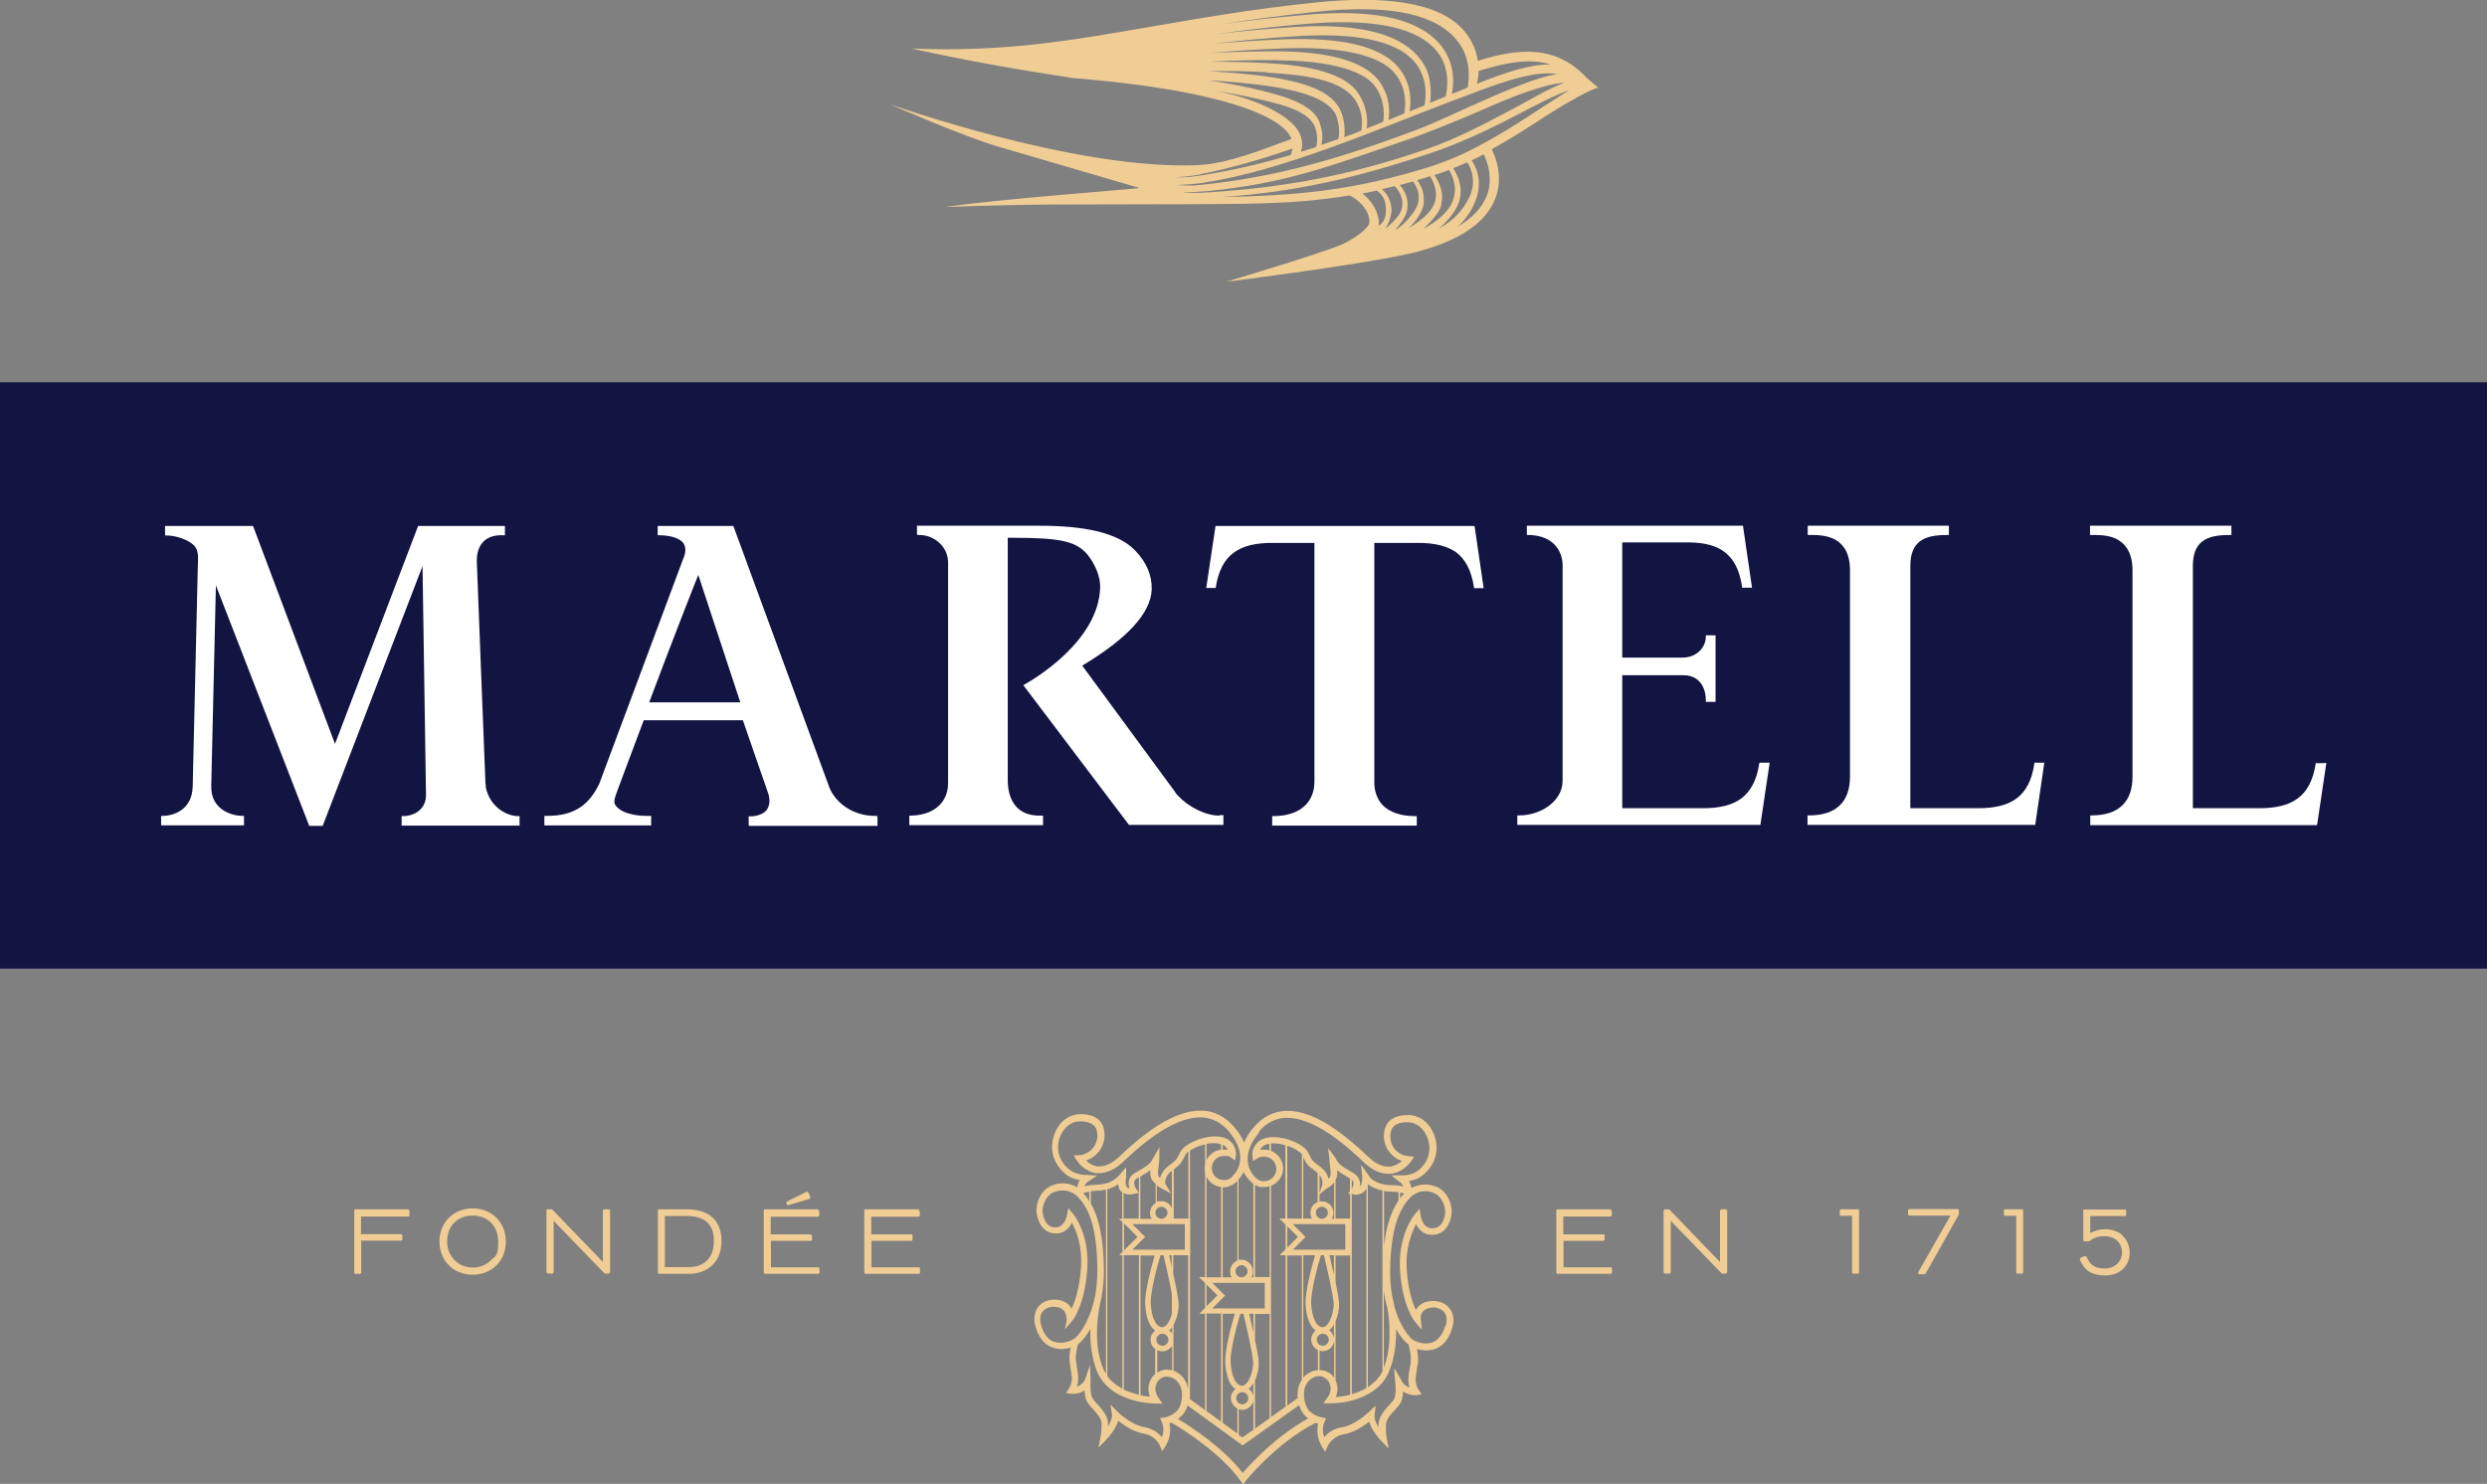 <?xml version="1.0" encoding="UTF-8"?>
<svg id="Layer_1" data-name="Layer 1" xmlns="http://www.w3.org/2000/svg" version="1.1" viewBox="0 0 1071.3 639.3">
  <rect x="0" y="0" width="1071.3" height="639.3" fill="#808080" stroke="none"/>
  <defs>
    <style>
      .cls-1 {
        fill: #121442;
      }

      .cls-1, .cls-2, .cls-3 {
        stroke-width: 0px;
      }

      .cls-2 {
        fill: #efcd95;
      }

      .cls-3 {
        fill: #fff;
      }
    </style>
  </defs>
  <rect class="cls-1" y="164.7" width="1071.3" height="252.6"/>
  <g>
    <path class="cls-3" d="M209.3,338.8c0-.6-.2-1.1-.2-1.7,0-.9-3.5-87.7-3.7-95-.2-7,3.3-11.2,9.8-11.5.9,0,1.7,0,2.3,0v-4h-37.4s-35.8,93.9-35.8,93.9l-35.3-93.9h-37.9v4.1h.6c4.1,0,9.4,1.8,11.9,4.3,2.2,2.3,1.7,5.8,1.6,9.4l-2.2,94.7c-.4,9.9-8.3,12.4-13,12.4h-.6v4.1h35.7v-.3h0v-3.8h-.8c-3.7,0-13.7-2.2-13.3-13.1l2-86.2,40.2,103.6h5.8s43-111.9,43-111.9l1.5,98.6c0,2.5-.8,4.6-2.4,6.2-2.1,2.2-5.3,2.9-7.4,2.9h-.7v3.8h0v.3h50.8v-4.1h-.6c-5.2,0-12.4-4.2-14-12.7"/>
    <path class="cls-3" d="M279.6,302.7c9.6-25.7,20.7-53.9,21.2-55l18.1,54.9h-39.3q0,0,0,0ZM378.1,351.5h-1.4c-8.1,0-15.5-4.4-18.9-11-.2-.4-.4-.9-.6-1.4l-41.3-112.5h-32.6v4h.6c3.9,0,8.8.9,10.6,3.6l.3.6c.8,1.8.4,4-.6,6.2l-36,96.5c-4.3,9.1-10.6,14-22.5,14h-1.2v4.1h46v-4.1h-2.4c-1,0-9.8-.1-13-4.6l-.3-.6c-.5-1.5.3-3.2,1-5.3.7-2,5.4-14.4,11.5-30.7h42.7c0,0,10.7,30.9,10.7,30.9,1.1,2.9,1,5.6-.4,7.7-1.2,1.8-4.6,2.8-6.8,2.8h-1v3.8h.1v.3h55.4v-3.8h-.2v-.3h0Z"/>
    <path class="cls-3" d="M525.3,351.4c-6,0-13.3-3.7-17.9-8.6-.6-.6-1.1-1.3-1.5-2l-39.7-54,.6-.4c18.2-11,29-22,29.3-32.5.2-6-2.3-11.7-7-16.6l-.2-.2h0c-7.6-7.9-22.8-10.6-41.1-10.6h-52.8v3.8h.2v.2h.9c3.9,0,7.3,1.8,9.6,4.5,1.7,2,2.7,4.6,2.7,7.4v94.9c0,8.6-6.3,14-16.3,14.1h-.4v4.1h57.6v-4.1h-1.5c-4.2,0-7.5-1.2-9.9-3.7l-.9-1.1c-1.9-2.6-2.9-6.2-2.9-10.5v-104.4h2.8c19.3,0,26,1.5,30.7,6.3l.9,1c3.5,4.4,5.6,9.9,5.4,14.3-.8,22.9-28.2,39.2-33.1,41.9l45.3,59.9h0l.2.3h40.7v-4.2h-.3s-1.3,0-1.3,0h0Z"/>
    <path class="cls-3" d="M634.8,226.6h-111.2l-4,26.7h4.1v-.2c2.2-14.5,10.5-19.2,24.3-19.2h13.6s4.6,0,4.6,0v102.8c0,9.3-6.6,14.9-17.7,14.9h-.5v4.1s.3,0,.3,0h62v-4.1h-.9c-6,0-10.8-1.7-13.8-4.7-2.3-2.5-3.6-5.8-3.6-9.9v-103.1h5.4s0,0,0,0h13.6c6.7,0,12.2,1.2,16.2,4,4,3,6.6,7.8,7.7,15v.5h4.2l-3.9-26.7h-.3,0Z"/>
    <path class="cls-3" d="M757.8,328.8v.2c-2.2,14.5-10.5,19.2-24.2,19.2h-34.8v-57.3h26.3c2.1,0,4,.5,5.5,1.5,2.6,1.8,4.2,4.9,4.2,9.3v.7h4.2v-28.7h-4.2v.5c0,4.9-4.1,9-9.7,9.1h-26.3v-49.6h29.3c5.2.1,9.6,1,13.1,3,4.9,2.9,8,7.9,9.2,16v.5h4.3l-3.9-26.7h-93.1v4h.6c3.5,0,6.7.8,9.2,2.4.8.5,1.5,1.1,2.1,1.7,2.3,2.4,3.6,5.7,3.5,9.4v92.4c0,8.9-9.6,14.9-18.6,14.9h-.9v4.1h104.7l4-26.8h-4.3Z"/>
    <path class="cls-3" d="M876.3,329c-2.1,14.5-10.4,19.2-24.2,19.2h-29.2v-104.4c0-10.6,6-13.3,15.5-13.3h1.1v-4h-60.8v4h.6c2.3,0,7-.2,11.1,1.9,3.6,2,6.5,5.8,6.5,13.3v88.9c0,10.9-6,16.7-17.6,16.7h-.7v4.1h98.1l3.9-26.8h-4.3v.2h0Z"/>
    <path class="cls-3" d="M1001.3,328.8h-3.8v.2c-2.2,14.5-10.5,19.2-24.3,19.2h-28.6v-104.4c0-10.6,6-13.3,15.5-13.3h1.1v-4h-60.9v4h.7c2.1,0,6.4-.2,10.3,1.5,3.9,1.9,7.3,5.7,7.3,13.7v88.9c0,10.9-6,16.7-17.6,16.7h-.6v4.2h59.4s38.3,0,38.3,0l4-26.8h-.7,0Z"/>
    <path class="cls-2" d="M622.5,571.4c-1.5,4.9-4.3,7.4-8.3,7.4-2.4,0-4.3-.9-5-1.2h0s-.5-.3-.5-.3h0s0,0,0,0c-1.8-1.2-5.7-6.1-8-14.2-.2-1.2-.6-3.1-1.1-5h0c0,0,0-.4,0-.4h0c-.6-3.3-.8-6.8-.8-10.3.3-18.4,4-25.6,7.2-29.8.6-.8,1.2-1.4,1.8-2l.5-.4c1.7-1.3,3.5-2,5.5-2s2.4.2,3.6.7c4,1.4,5.3,6.3,5.1,8.6,0,1.1-.8,6.7-5.5,6.7h-.1c-3.8,0-4.7-4.4-4.9-5.3l-.4-2.5v-.7c-.1,0-.6.6-.6.6l-1.6,1.9c-.3.4-7.4,9-6.3,24.5,1.2,15.6,6.3,21.6,6.3,21.6l2.3,2.7.7.8v-1.1c0,0-.4-3.5-.4-3.5-.1-1.3.2-2.4,1-3.2,1-1.1,2.6-1.7,4.4-1.7s3.8.8,4.8,2.2c1.1,1.4,1.2,3.5.5,5.9M607.7,587.2c0,.5-.2.9-.3,1.4v.3c-.6,2.9-1.2,6-.2,8.9-1.2-.4-2.6-1.2-3.5-3.1l-2.4-4.1-.7-1.2v1.4c0,0,.4,4.7.4,4.7.2,1.6.6,6.2-.9,7.9-.4.5-.8,1-1.3,1.5h0c-2.2,2.4-4.9,5.4-5,8.8,0,.4,0,.8,0,1.2-1.3-2-1.8-3.9-1.7-5.2l.4-3.2v-1c.1,0-.6.7-.6.7l-2.3,2.2c-.2.2-5.9,5.6-11.5,6.5-3.8.6-6.3,2.6-7.7,4.3-.6-1.8-.9-4.1.1-6.5l.6-1.3.2-.4h-.4c0,0-1.4-.3-1.4-.3-.9-.2-5.4-1.3-6.8-4.9-1.6-3.8-1.6-9,1.9-11.6,1.2-.9,2.4-1.3,3.6-1.3s.7,0,1,.1c1.3.3,2.5,1.2,3.2,2.4,1.6,2.8.5,5.4-.8,7l-1.2,1.7-.4.5h.6s2.1,0,2.1,0h.4c1.4,0,6.5-.1,11.8-2,6.9-2.4,11.6-6.6,13.8-12.6,1.9-5,2.8-10.8,2.7-17.3,2,3.5,4,5.6,5.3,6.5.5,1.7,1.3,4.9.9,7.6M535.3,634.6c-8.2-10.7-21.9-19.7-27.9-23.3,1.7-1.2,2.9-2.6,3.6-4.3.2-.5.4-.9.5-1.5l23.6,17.1h.2c0,.1.2,0,.2,0l24.1-17.2c.2.6.4,1.1.6,1.6.7,1.6,1.8,3,3.3,4.1-14.5,8-25.9,20.8-28.1,23.4M501.4,610.7h0s0,0,0,0l-1.3.2h-.4c0,0,.2.5.2.5l.6,1.3c1,2.3.7,4.7,0,6.5-1.4-1.7-3.8-3.7-7.7-4.4-5.7-1-11.4-6.5-11.4-6.6l-2.3-2.3-.7-.7v.9c.1,0,.6,3.2.6,3.2.2,1.3-.4,3.1-1.7,5.2,0-.4,0-.7,0-1.2,0-3.4-2.8-6.4-5-8.8-.5-.5-.9-1-1.3-1.5-1.4-1.6-1.4-6.6-1.2-8.3l-.2-5v-1.8c0,0-.6,1.7-.6,1.7l-1.6,4.7c-.9,1.8-2.3,2.7-3.5,3.1,1-3,.4-6-.1-8.9v-.8c-.1,0-.3-.9-.3-.9-.4-2.7.4-5.9.9-7.7,1.7-1.2,3.6-3.6,5.3-6.6-.2,6.6.7,12.5,2.5,17.5,2.3,6,7,10.3,14.1,12.7,5.3,1.8,10.2,2,11.6,2h2.3s.6,0,.6,0l-.4-.5-1.2-1.7c-1.2-1.7-2.3-4.3-.7-7,.7-1.2,1.9-2.1,3.2-2.4.3,0,.6,0,1,0,1.2,0,2.5.4,3.6,1.3,3.5,2.7,3.4,7.9,1.9,11.6-1.5,3.5-6,4.6-6.8,4.8M462.3,577h0s-.4.2-.4.2c-.7.4-2.7,1.3-5.1,1.3-4.1,0-6.9-2.5-8.3-7.5-.7-2.4-.5-4.5.6-5.9,1-1.3,2.8-2.1,4.8-2.1s3.4.6,4.4,1.7c.7.8,1.3,2.9,1.2,4.2l-.5,2.5-.3,1.3.9-1,2.3-2.7c.2-.2,5.2-6.2,6.4-21.6,1.3-15.5-5.8-24.2-6.1-24.5l-1.6-1.9-.5-.6v.7c-.1,0-.5,2.4-.5,2.4,0,.2-.9,5.2-4.9,5.3h-.1c-4.5,0-5.3-5.1-5.5-6.7-.2-2.2,1.2-7.2,5.1-8.6,1.2-.4,2.4-.6,3.6-.6,2.1,0,4,.7,5.8,2.1l.2.2c.7.6,1.3,1.3,1.9,2,3.2,4.2,6.9,11.4,7,29.8,0,4-.3,7.8-1,11.5-.1.6-.4,1.5-.7,2.9-2.4,9.3-6.8,14.5-8.5,15.5h0s0,0,0,0ZM469.2,513.4v4.1c-.4-.7-.9-1.3-1.3-1.9-.4-.5-.9-1.1-1.3-1.6.6-.2,1.5-.4,2.7-.6M474.6,558.1c.6-3.6,1-7.3.9-11.1-.1-15.5-2.8-23.6-5.6-28.5v-5.3c.7,0,1.5-.2,2.5-.2,1.5,0,2.8-.2,4-.5v79.4c-.6-.9-1.1-1.9-1.5-3-3.7-9.8-2.3-21.3-1-27.3.2-.9.4-1.7.5-2.4.1-.4.2-.7.2-.7v-.4c0,0,0,0,0,0h0ZM483.5,526.5v12.9l-1.4,1.4h1.4v57.5c-2.4-1.3-4.7-3-6.5-5.4v-80.5c1.7-.5,3.3-1.2,4.6-2.2.2,1.3.6,2.3,1.3,3.1l.5.4v11.4h-1.4l1.4,1.4ZM505.6,525v-21.1l.2-.2.2-.2c2.3-1.8,2.7-2.1,4.6-5.9.2-.5.7-1,1.3-1.5v28.9h-6.3ZM500.3,519.9c1.4,0,2.6,1.2,2.6,2.6s-1.2,2.6-2.6,2.6-2.6-1.2-2.6-2.6,1.2-2.6,2.6-2.6M503.9,513.1l-2-3.1c0-.4-.2-3.1,2.5-5.3l.4-.3v16.1c-.8-1.8-2.5-3-4.6-3s-1.3.1-1.9.4v-7.2c.7.6,1.3.9,1.5,1l3.6,1.9,1.1.6-.7-1.1h0ZM496.5,508.6c.4.6.9,1.1,1.3,1.5v8.2c-1.4.9-2.4,2.4-2.4,4.2s.3,1.8.7,2.6h-4.9v-18.2c1.6-.9,3.1-1.8,4.3-2.8-.1,1.7,0,3.2.9,4.5M484.2,538.7v-11.6l5.8,5.8-5.8,5.8ZM490.6,540.8v60.1c-2.1-.5-4.3-1.2-6.5-2.2v-57.9h6.5ZM488.6,509.1c.2-.6.6-1.2,1.4-1.6l.6-.3v6.8l-.2-.4-1-1.4s-1.1-1.7-.8-3.1M486.6,514.6c.6,0,1.2,0,1.9-.2l1.6-.4h.4c0,0,0,11,0,11h-6.5s0-11,0-11c.7.4,1.5.6,2.5.6M504.8,538.4h-13.5s-.7,0-.7,0h0s-2.8,0-2.8,0l5.5-5.5-5.5-5.5h22.6s0,11,0,11h-5.6ZM500.7,574.6c1.4,0,2.6,1.2,2.6,2.6s-1.2,2.6-2.6,2.6-2.6-1.2-2.6-2.6,1.2-2.6,2.6-2.6M504.9,571.7v2.9c-.3-.6-.8-1.1-1.3-1.4l.6-.5c.3-.3.5-.6.7-.9M503.6,540.8h1.1v4.9c-.4-2.1-.9-3.8-1.1-4.9M495.7,561.8c-.3-5.5,3.3-18,4.2-21h1.3c.6,2.5,2.6,11.1,3.6,16.8v8.4c-.5,2-1.4,3.9-2.4,4.9-.6.6-1.2.9-1.7.9-2.7,0-4.6-3.9-5-10M495.6,601.7c-1.2,0-2.6-.3-4.3-.6v-60.2h6.1c-1.2,4-4.4,15.6-4.1,21.1.3,5.6,1.9,9.6,4.3,11.3-1.2.9-2,2.3-2,3.9s.8,3.1,2,4v10.7c-.7.6-1.3,1.3-1.7,2.1-1.4,2.4-1.6,5.1-.5,7.8M502.7,590c-.5,0-1,0-1.5.2-1,.2-1.9.6-2.7,1.2v-9.8c.7.4,1.4.6,2.2.6,1.8,0,3.3-1,4.2-2.4v10.6c-.7-.2-1.4-.3-2.2-.3M505.5,576.4v-5.7c1.5-2.6,2.3-6.2,2.2-8.8,0-2.3-1.2-8-2.3-13.1v-8s6.4,0,6.4,0v57.6c-.5-2.7-1.8-5-3.8-6.5-.8-.6-1.6-1-2.5-1.4v-12.7s0-.7,0-.7v-.8M519.1,505v45.2h-2.6l2.6,2.6v10.7l-2.5,2.5h2.5v41.5l-6.5-4.7v-62h.1v-15.8h-.1v-29.3c1.6-1.1,4-2.1,6.5-2.7v8.6c-.1.5-.2,1.1-.2,1.7,0,.6,0,1.2.2,1.7M526.7,495.2v-2c.9.4,1.7,1.1,2.1,2.1h0c-.5,0-1.1,0-1.8,0h-.4M460,503.4c-3.9-3.6-5.2-8.4-3.5-13.3,1.5-4.3,4.9-7,8.7-7,3,0,5.1.7,6.3,2.1,1.1,1.3,1.2,3,1.2,4.1,0,4.4-3.5,8.1-7.9,8.4h-1.8c0,.1-.5.1-.5.1l.3.5,1,1.6c.8,1.2,3.6,4.9,8.4,5.5.4,0,.9,0,1.3,0,3.5,0,7.2-1.8,10.8-5.3,13-12.4,24-18.7,32.7-18.7h.9c4.4.3,8.3,2.3,11.4,6,7,8.3,5.6,15.2,1.9,19h0c-.8,1.1-1.9,1.8-3.1,2h0s0,0,0,0h-.9c-1.4,0-2.7-.5-3.7-1.5-1-1-1.5-2.3-1.5-3.7,0-2.9,2.4-5.2,5.3-5.2s2.1.2,2.9.7l1.5,1,.4.3v-.5c0,0,.3-1.8.3-1.8,0-.4.2-1.7-.7-3.7-1.3-2.9-4.2-4.4-8.2-4.4h-.1c-6,0-13.3,3.3-15,6.8-1.6,3.3-1.7,3.3-3.7,4.9h-.1c-.4.4-.9.8-1.5,1.2-2.1,1.7-3,3.6-3.4,5.1l-.5-.7c-.6-.8-.4-2.4-.1-4.4,0-.8.2-1.8.3-2.9v-4.2c.1,0,.1-1.2.1-1.2l-.6,1.1-2.2,3.7c-1.2,2.6-3.6,4-7.6,6.2-1.5.8-2.5,2-2.8,3.5-.3,1.2,0,2.4.2,3.3-.4,0-.7-.2-1-.5-.9-.9-.6-3.3-.4-4.3h0c0,0,0-3.4,0-3.4v-.9s-.6.7-.6.7l-2,2.3c-2.3,2.6-4.8,4.3-10,4.5-2.5.1-4.2.4-5.3.7.6-1.7,1.6-2.1,1.6-2.1h0s0,0,0,0l3-2,.8-.6h-1s-3.4-.2-3.4-.2h0s0,0,0,0h-.3c-1.1,0-4.9-.2-7.6-2.6M538.3,508.5c.5.6,1,1.1,1.6,1.5v40.3h-.9c.5-.8.7-1.6.7-2.6,0-2.7-2.2-5-5-5s-.8,0-1.2.2v-34.8c.9-.9,1.6-2,2.2-3.2.6,1.3,1.5,2.5,2.5,3.6M540.6,550.3v-39.8c.8.4,1.6.8,2.5.9h.4c0,0,0,0,0,0,.4,0,.7,0,1.1,0,.8,0,1.6-.1,2.3-.3v39.1h-6.3s0,0,0,0ZM540.6,594.7c1.1-2.4,1.7-5.4,1.6-7.6,0-1.9-.8-5.8-1.6-9.9v-11.1h6.3v44.9l-6.3,4.5v-20.8ZM534.8,545.1c1.4,0,2.6,1.2,2.6,2.6s-1.2,2.6-2.6,2.6-2.6-1.2-2.6-2.6,1.2-2.6,2.6-2.6M528.5,511.3c1.7-.3,3.3-1.2,4.5-2.5v34.3c-1.8.7-3.1,2.5-3.1,4.6s.3,1.8.7,2.6h-3.9v-38.8h.3c.4,0,.7,0,1.1,0h0s.4,0,.4,0h0ZM519.7,562.8v-9.4l4.7,4.7-4.7,4.7h0ZM526,566v46.5l-6.3-4.6v-42h6.3ZM519.7,499.7v-6.9c1.1-.2,2.2-.3,3.3-.3h.1c.9,0,1.9.1,2.9.5v2.3c-2.8.3-5.1,2.1-6.3,4.5M521.2,509.1c1.3,1.3,3,2.1,4.8,2.3v38.9h-6.3s0-43.3,0-43.3c.4.8.9,1.5,1.5,2.1M522.2,563.7l5.5-5.5-5.5-5.5h22.6s0,11,0,11h-22.6ZM538.1,566h1.8v8c-.7-3.3-1.4-6.3-1.8-8M537.9,598.3l.6-.5c.5-.5.9-1.1,1.4-1.8v5.2c-.3-1.2-1-2.2-2-2.8M533.6,607.1c.5.2,1,.3,1.5.3,2.3,0,4.2-1.6,4.8-3.7v12.3l-4.7,3.3-1.6-1.1v-11h0ZM532.5,602.4c0-1.4,1.1-2.6,2.6-2.6s2.6,1.2,2.6,2.6-1.2,2.6-2.6,2.6-2.6-1.2-2.6-2.6M534.3,566h1.3c.8,3.3,4.1,17.3,4.2,21.1,0,3.2-1.3,7.3-3,9-.6.6-1.2.9-1.7.9-2.7,0-4.6-3.9-5-10-.3-5.5,3.3-18,4.2-21M527.8,587.2c.3,5.6,1.9,9.6,4.4,11.3-1.2.9-2,2.3-2,3.9s1.1,3.6,2.8,4.4v10.8l-6.3-4.6v-47h5.2c-1.2,4-4.4,15.6-4.1,21.1M546.8,492.7v2.9c-.7-.2-1.5-.3-2.2-.3-.7,0-1.3,0-1.8.1h0c.8-1.7,2.4-2.4,4-2.7M553.8,527.7v10.5l-2.6,2.6h2.6v65.2l-6.3,4.5v-99.6c3-1.2,5.2-4.1,5.2-7.5,0-3.5-2.2-6.4-5.2-7.6v-3.2c.3,0,.7,0,1,0h0c1.7,0,3.5.3,5.2.8v31.6h-2.6l2.6,2.6h0ZM567.7,517.8c-1.9.7-3.2,2.5-3.2,4.6s.3,1.8.7,2.6h-3.8v-26.4c1.5,3.1,1.9,3.5,4.1,5.1.4.3.9.7,1.5,1.2l.6.5v12.4h0ZM569.4,519.9c1.4,0,2.6,1.2,2.6,2.6s-1.2,2.6-2.6,2.6-2.6-1.2-2.6-2.6,1.2-2.6,2.6-2.6M568.4,514.4v-8.2c1.5,1.9,1.3,3.9,1.2,4.1l-1,3.2-.3.9h0ZM569.2,513.9l2.5-2c.3-.1,1.6-.8,3-2.5v15.7h-1c.5-.8.7-1.6.7-2.6,0-2.7-2.2-4.9-4.9-4.9s-.7,0-1.1.1v-3.1l.8-.7h0ZM554.5,525v-31.4c2.8,1,5.3,2.4,6.3,3.7v27.7h-6.3ZM554.5,537.5v-9.2l4.6,4.6-4.6,4.6h0ZM558.9,602.4l-4.4,3.2v-64.7h6.3v53.6c-1.5,2.1-2.1,4.9-1.8,8M556.9,538.4l5.5-5.5-5.5-5.5h22.6s0,11,0,11h-22.6,0ZM572.7,540.8h1.9v8.4c-.8-3.5-1.5-6.6-1.9-8.4M572.6,573.1l.6-.5c.5-.6,1-1.2,1.4-2v5.8c-.2-1.3-1-2.5-2-3.3M568.4,590.2v-8.3c.4.1.9.2,1.4.2,2.5,0,4.5-1.8,4.9-4.2v15.7c-1.1-1.7-2.9-2.8-4.8-3.2-.5,0-1-.1-1.5-.2M567.2,577.2c0-1.4,1.2-2.6,2.6-2.6s2.6,1.2,2.6,2.6-1.2,2.6-2.6,2.6-2.6-1.2-2.6-2.6M569,540.8h1.3c.8,3.3,4.1,17.3,4.2,21.1,0,3.2-1.3,7.3-3,9-.6.6-1.2.9-1.7.9-2.7,0-4.6-3.9-5-10-.3-5.5,3.3-18,4.2-21M562.4,562c.3,5.5,1.9,9.5,4.3,11.2h0c-1.1,1.1-1.9,2.4-1.9,4s1.2,3.7,2.9,4.5v8.6c-1.7.1-3.3.7-4.8,1.8-.6.4-1.1.9-1.5,1.4v-52.7h5.1c-1.2,4-4.4,15.6-4.1,21.1M575.3,594.8v-25.5c1-2.4,1.6-5.2,1.5-7.4,0-1.8-.7-5.6-1.5-9.5v-11.5h6.3v60c-2.4.6-4.5.9-6.2,1,1-2.4,1-4.9-.1-7.1M581.3,514.4h.3v10.6h-6.3s0-16.6,0-16.6c.7-1.2.8-2.6.7-4.2,1.5,1.2,3.4,2.3,5.5,3.5h0v5.4l-.5.8-.3.4h.5q0,0,0,0ZM582.3,512.2v-3.9c.3.3.6.7.7,1.1.2,1.1-.4,2.3-.7,2.8M583.1,514.7c.3,0,.7,0,1,0,1.7,0,2.8-.7,3.5-1.3.4-.4.7-.8,1-1.3v85.9c-2,1.2-4.2,2.1-6.3,2.6v-86.1h.8ZM595.5,513v77.8c-1.5,3-3.8,5.2-6.3,6.8v-87.4c1.7,1.3,3.9,2.2,6.3,2.7M597.6,563.5c.4,2.1.8,5,.9,8.2v5.4c-.2,4-.9,8.2-2.4,12.1h0c0,0,0-33.2,0-33.2.3,2.5.8,5,1.5,7.4M596.2,537.7v-24.6c1,.2,2,.3,3,.3,1.3,0,2.4.1,3.2.2v3.6c-2.5,3.8-5.2,9.5-6.3,20.4M604.9,514.2c-.5.5-1,1.1-1.5,1.7l-.3.4v-2.5c.8.1,1.4.3,1.8.5M542.3,487.5c3.2-3.7,7-5.7,11.4-5.9h.8c8.6,0,19.6,6.3,32.7,18.9,3.5,3.4,7.1,5.2,10.7,5.2s.7,0,1.1,0c5.1-.5,8.2-4.5,8.8-5.3l1.1-1.6.3-.5h-.6s-1.9-.2-1.9-.2c-4.4-.3-7.8-4-7.8-8.4,0-2.9.9-6.2,7.4-6.2,3.9,0,7.2,2.7,8.7,7,1.7,4.9.4,9.7-3.5,13.3-2.6,2.4-6.4,2.6-7.5,2.6h-.4s-3.3,0-3.3,0h-1s.8.6.8.6l2.8,2.2h0s0,0,0,0c0,0,.9.4,1.6,2-1.5-.4-3.3-.6-5.3-.6-4.3,0-8.6-1.9-9.7-4.3l-2.4-3.4-.7-1v1.2c0,0,.4,3.9.4,3.9,0,.8,0,3.1-1.1,4.3.2-.9.2-1.7,0-2.5-.4-1.5-1.3-2.6-2.8-3.5-3.9-2.2-6.4-3.6-7.5-6.2h0s0,0,0,0l-2.5-3.4-.7-1v1.2c.1,0,.5,4,.5,4,0,.9.1,1.8.3,2.9h0c.2,2.2.4,3.7-.2,4.4l-.5.7c-.5-2-1.6-3.7-3.4-5.1-.6-.5-1.2-.9-1.6-1.2-2-1.5-2.1-1.6-3.7-4.9-1.7-3.5-9-6.8-15-6.8h-.1c-4.1,0-6.9,1.5-8.3,4.4-.7,1.4-.9,2.6-.7,3.7l.2,1.8v.5c0,0,.5-.3.5-.3l1.5-1c.7-.5,1.6-.7,2.8-.7,2.9,0,5.3,2.4,5.3,5.3,0,2.9-2.4,5.3-5.2,5.3s-.7,0-1,0h0c-1.2-.3-2.3-.9-3.1-1.9h0c-3.7-3.9-5.1-10.8,1.9-19.1M617.2,560.5h0c-2.6,0-4.9.9-6.4,2.6-.4.4-.7.8-.9,1.3-1.5-3.2-3.3-8.6-3.9-17-.7-9.7,2.1-16.5,4-20,.9,1.9,2.9,4.6,6.7,4.6h.2c5.6,0,8-5,8.4-9.3.3-3.6-1.7-9.7-7-11.6-1.5-.5-3-.8-4.5-.8s-4,.5-5.8,1.5c-.2-1.1-.6-2.1-1.1-3,2-.3,4.6-1.1,6.7-3.1,4.9-4.4,6.4-10.4,4.3-16.4-1.9-5.5-6.3-8.9-11.4-8.9-8.5,0-10.3,4.9-10.4,9,0,4.9,3.2,9.2,7.8,10.8-1.2,1-2.9,2.1-5.1,2.4h-.8c-2.8,0-5.7-1.4-8.7-4.3-13.8-13.2-25.1-19.7-34.6-19.7s-.7,0-1,0c-5.2.3-9.8,2.6-13.5,6.9-1.9,2.2-3.4,4.5-4.3,6.8-.9-2.3-2.4-4.6-4.3-6.8-3.7-4.3-8.2-6.7-13.4-7-.4,0-.7,0-1.1,0-9.5,0-20.9,6.4-34.6,19.5-3.1,3-6.1,4.5-8.9,4.5h-.9c-2.2-.3-3.9-1.6-4.9-2.6,4.7-1.4,8-5.8,8-10.8,0-4.1-1.8-9.1-10.3-9.1-5.1,0-9.5,3.4-11.4,8.9-2.1,6-.6,12,4.3,16.4,2.1,2,4.7,2.8,6.7,3.1-.5.9-.9,1.9-1.1,3.1-1.9-1.1-3.9-1.7-6-1.7s-3,.3-4.5.8c-5.3,1.8-7.4,8-7,11.5.4,4.3,2.8,9.3,8.3,9.3h.2c3.8,0,5.8-2.7,6.7-4.6,2,3.5,4.7,10.4,3.9,20.1-.7,8.3-2.5,13.7-4,16.9-.3-.5-.6-.9-.9-1.3-1.5-1.7-3.9-2.6-6.5-2.6-2.9,0-5.6,1.2-7.1,3.3-1.1,1.5-2.2,4.2-1,8.5,2.4,8.3,8,9.5,11,9.5,1.4,0,2.8-.2,4.1-.6-.4,1.8-.7,4.3-.4,6.6,0,.3.1.6.2,1v.8c.8,3.5,1.3,6.5-.6,9.3l-1,1.5-.3.4h.5c0,0,1.8.3,1.8.3h.8c.9,0,3-.1,5-1.5,0,1.9.4,4.3,1.7,5.9.4.5.9,1,1.4,1.6,2,2.2,4.2,4.6,4.2,6.9,0,2.8-.2,4.8-.4,5.5h0s0,0,0,0l-.7,3.6-.2,1.1.8-.8,2.6-2.6s3.9-4,5.1-8.1c2.7,2.2,6.7,4.8,10.8,5.5,4.9.8,6.7,4.4,7.1,5.1l.8,2,.2.6.3-.5,1.2-1.8c.1-.2,3-4.7,1.6-9.8l.9-.3c5.1,3,21.4,13.3,29.7,25l.9,1.2.3.4.3-.4.9-1.2c.1-.2,13.3-16.4,30-24.9.4.1.7.3,1.1.4-1.2,4.7,1.1,9,1.6,9.8l1.2,1.9.3.5.2-.6.8-2c.2-.4,2-4.2,7.1-5.1,4.3-.7,8.5-3.6,10.8-5.4,1,3.6,4,7.1,5,8.1l2.6,2.7.8.8-.2-1.1-.7-3.6s-.4-2.2-.3-5.5c0-2.3,2.2-4.7,4.2-6.8h0c0,0,.3-.4.3-.4.4-.4.8-.9,1.1-1.3,1.1-1.2,1.7-3.2,1.8-5.9,2,1.4,4.2,1.6,5,1.6h.7s1.8-.3,1.8-.3h.5c0,0-.3-.5-.3-.5l-1-1.5c-1.9-2.8-1.3-5.8-.7-9.3v-.7c.2-.3.3-.7.3-1,.4-2.3,0-4.7-.3-6.6,1.4.4,2.7.6,4,.6,3.1,0,8.6-1.2,11.1-9.5,1.3-4.2.2-6.9-1-8.5-1.5-2.1-4.2-3.3-7.1-3.3"/>
    <path class="cls-2" d="M176.1,521h-23c-.3,0-.5.2-.5.5v26.8c0,.3.3.5.5.5h2c.3,0,.5-.2.5-.5v-13.8h17.2c.3,0,.5-.3.5-.5v-1.8l-.5-.5h-17.3v-7.6h20.4c.3,0,.5-.3.5-.5v-1.8c0-.3-.2-.5-.5-.5"/>
    <path class="cls-2" d="M203.6,546.1c-3,0-5.7-1.1-7.8-3.2-2.1-2.1-3.2-4.9-3.2-8,0-6.7,4.4-11.2,11-11.2s11,4.6,11,11.2-1.1,6-3.1,8c-2,2.1-4.8,3.2-7.9,3.2M203.6,520.6c-3.9,0-7.5,1.4-10.1,3.9-2.7,2.6-4.2,6.3-4.2,10.4s1.5,7.7,4.2,10.4c2.6,2.5,6.2,3.9,10.1,3.9s7.5-1.4,10.1-3.9c2.7-2.6,4.2-6.3,4.2-10.4s-1.5-7.7-4.2-10.4c-2.6-2.5-6.2-3.9-10.1-3.9"/>
    <path class="cls-2" d="M262.4,521h-2.2l-.5.5v22.2l-21.6-22.4c-.3-.3-.4-.3-.7-.3h-1.5c-.3,0-.5.2-.5.5v26.7l.5.5h2.1l.5-.5v-22.2l21.7,22.4c.3.3.4.3.7.3h1.4l.5-.5v-26.7l-.5-.5"/>
    <path class="cls-2" d="M297,545.9h-10.6v-22h9.3c3.9,0,6.7.8,8.7,2.5,2.1,1.8,3.1,4.5,3.1,8.2s-1,6.6-3.1,8.6c-1.8,1.7-4.4,2.7-7.4,2.7M295.7,521h-11.8c-.3,0-.5.2-.5.5v26.8c0,.3.3.5.5.5h13.1c3.8,0,7.2-1.3,9.7-3.6,2.7-2.5,4.1-6.2,4.1-10.6,0-8.8-5.4-13.6-15.1-13.6"/>
    <path class="cls-2" d="M352.5,521h-23c-.3,0-.5.2-.5.5v26.8c0,.3.3.5.5.5h23c.3,0,.5-.3.5-.5v-1.8c0-.3-.2-.5-.5-.5h-20.4v-11.4h17.2c.3,0,.5-.3.5-.5v-1.8l-.5-.5h-17.3v-7.6h20.4c.3,0,.5-.3.5-.5v-1.8c0-.3-.2-.5-.5-.5"/>
    <path class="cls-2" d="M338.7,518.3l.2.6.3.3h.2s.2,0,.2,0l8.8-2.6c.3,0,.6-.3.6-.7v-.4c0,0-.6-1.4-.6-1.4-.2-.4-.4-.6-.7-.6h-.5c0,.1-8.3,4.2-8.3,4.2l-.2.3v.2s0,0,0,0"/>
    <path class="cls-2" d="M395.8,521h-23c-.3,0-.5.2-.5.5v26.8c0,.3.3.5.5.5h23c.3,0,.5-.3.5-.5v-1.8c0-.3-.2-.5-.5-.5h-20.4v-11.4h17.2c.3,0,.5-.3.5-.5v-1.8c0-.3-.1-.5-.5-.5h-17.3v-7.6h20.4c.3,0,.5-.3.5-.5v-1.8c0-.3-.2-.5-.5-.5"/>
    <path class="cls-2" d="M693.9,521h-23c-.3,0-.5.2-.5.5v26.8c0,.3.3.5.5.5h23c.3,0,.5-.3.5-.5v-1.8c0-.3-.2-.5-.5-.5h-20.4v-11.4h17.2c.3,0,.5-.3.5-.5v-1.8c0-.3-.1-.5-.5-.5h-17.3v-7.7h20.4c.3,0,.5-.3.5-.5v-1.8c0-.3-.2-.5-.5-.5"/>
    <path class="cls-2" d="M743.6,521h-2.2l-.5.5v22.2l-21.6-22.4c-.3-.3-.4-.3-.7-.3h-1.5l-.5.5v26.7l.5.5h2.1l.5-.5v-22.2l21.7,22.4c.3.3.4.3.7.3h1.4l.5-.5v-26.7l-.5-.5"/>
    <path class="cls-2" d="M800.4,521h-7.4c-.3,0-.5.3-.5.5v1.8c0,.3.2.5.5.5h4.8v24.4c0,.3.3.5.5.5h2c.3,0,.5-.2.5-.5v-26.8c0-.3-.3-.5-.5-.5"/>
    <path class="cls-2" d="M843.4,520.9h-21c-.3,0-.5.3-.5.5v1.8c0,.3.2.5.5.5h17.8l-13.9,24.4v.4c-.1.3.1.5.3.5h2.4l.5-.3,14.1-25.1c.2-.3.2-.5.2-.9v-1.3c0-.3-.2-.5-.5-.5"/>
    <path class="cls-2" d="M871.1,521h-7.4c-.3,0-.5.3-.5.5v1.8c0,.3.2.5.5.5h4.8v24.4c0,.3.3.5.5.5h2c.3,0,.5-.2.5-.5v-26.8c0-.3-.3-.5-.5-.5"/>
    <path class="cls-2" d="M914.2,532.1c-1.9-1.6-4.5-2.5-7.4-2.5s-5.4,1-6.4,1.7v-7.4h15c.3,0,.5-.3.5-.5v-1.8c0-.3-.2-.5-.5-.5h-17.5c-.3,0-.5.2-.5.5v12.7c0,.3.3.5.5.5h1.8l.5-.2h.1c1.6-1.4,3.7-2,6.2-2,5.2,0,7.6,3.5,7.6,7s-2.8,6.9-7.4,6.9-6.4-1.6-7.9-5.1l-.4-.3h-.2s-1.9.7-1.9.7l-.4.5c0,.7,1.1,3.1,2.9,4.7,1.7,1.6,4.6,2.5,7.9,2.5s5.9-1,7.8-2.8c1.9-1.8,2.9-4.3,2.9-7s-1.1-5.6-3.1-7.3"/>
    <path class="cls-2" d="M618,71.2c-35.4,11.3-61,13.1-91.5,13.7,30.8-2.2,55.9-7.7,89.1-18.7,12.8-4.2,26.6-10.8,37.7-16.6,8.7-4.6,17-8.9,22.7-10.7-3.1,1.8-6.9,4.3-11.9,7.5-12.6,8.3-30,19.6-46.3,24.8M640.4,84.4c-2,5.2-6.3,9.6-12.7,13.4,3.8-3.1,6.7-7.9,8.1-11.9,2.9-8.1,0-14.1-1.9-16.8,1.7-.8,3.5-1.7,5.2-2.6,1.5,2.9,4.3,10.3,1.3,18M628.4,87.3c2.1-6.6-.4-11.6-2.4-14.8,2-.8,4-1.7,6-2.6,1.8,2.7,4.3,8.7.6,15.7-2.4,4.7-6.3,9.4-12.8,12.9,3.5-2.9,7.3-7.4,8.5-11.1M620.7,88.5c1.5-5.8-.8-9.9-2.8-13.1.4-.1.8-.3,1.3-.4,1.7-.5,3.3-1.1,5-1.8,1.6,2.7,4.1,8.3,1.1,14.5-2,4.1-6.5,7.8-12.2,10.9,2.9-2.6,6.8-6.8,7.7-10M606.3,98.7c3.3-2.7,6.9-8,7-11.3.2-5-1-7-2.8-9.8,1.8-.5,3.7-1.1,5.5-1.7,1.7,2.7,4,7.8,1.4,12.8-1.8,3.5-6.2,7.1-11.2,9.9M601.1,99c1.6-2,4.6-5.3,5.1-8.9.7-4.7-1.2-8-3.2-10.4,1.8-.5,3.7-1,5.6-1.5,1.6,1.9,3.4,5.5,2.1,9.8-1,3.1-5.5,8.7-9.6,11.1M596.5,98.7c1.7-1.9,3.1-6.7,2.9-8.7-.3-4.2-2-6.5-4.1-8.5,1.8-.4,3.6-.9,5.5-1.3,1.7,1.8,4.3,5.4,2.9,10.2-.7,2.4-4.4,6.3-7.3,8.3M586.8,83.4c2-.4,4.1-.8,6.2-1.3,1.9,1.3,4,3.4,4,8.1s-1.5,5.7-3,7.2v-.6c0-6.8-4.5-11.4-7.2-13.5M509.7,82.9c3.9-.1,7.4-.3,10.8-.6,33.5-3.4,51.2-10.3,86.6-22.4,8.7-3,22.8-8.8,30.8-12.3,13.7-6.1,27.9-11.6,36-11.9-5.9,1.9-14.2,7-23.1,11.7-11,5.8-23.2,12.3-35.6,16.6-34.2,11.9-63.7,17.1-97,19-3.1.2-5.7,0-8.4,0M518.9,78.6c33.2-4.8,77.2-24,105-34.5,19.7-7.4,35.5-14,47-12.2-8.7,1.2-22.6,7.3-35.5,13-7.9,3.5-17.2,8-25.6,11.2-32.1,12-59.9,20.3-93,23.6-3.7.4-6.7.2-10.2,0,4.4-.1,8.5-.5,12.3-1M517.3,75c12-2.3,27.6-6.8,39.4-11-.1,1.1-.4,2-.8,2.8-13.5,4-27.1,7.1-40.8,9.1-3.2.5-6,.5-9,.5,3.9-.2,7.7-.6,11.2-1.3M520.4,38.6c5.9.9,11.5,1.9,16.8,3,12.6,2.8,25.9,5.4,29.1,12.8,1.6,3.8,1,7.6.7,8.9-2.2.7-4.4,1.4-6.6,2.1.6-1.9.9-4.2-.3-7.3-3.1-8.2-20.3-16.5-39.6-19.5M568.5,52.9c-3-8.4-16.2-11.9-30.4-15.1-5.6-1.2-11.4-2.3-17.6-3.2,7,.4,13.9,1,20.9,1.8,14.7,1.8,31.8,5.2,34.5,14.3,1.3,4.5,1,7.6.6,9.2-2.4.9-4.8,1.7-7.3,2.5.4-2.4,1-4.6-.8-9.6M545.7,31.3c16.8.9,31.9,3.1,37.8,11.4,4.1,5.8,3.2,12.1,2.9,13.6-2.7,1.1-4.8,1.9-5.8,2.2-.5.2-1.1.4-1.6.6.3-1,.3-3.1,0-5.8-1.2-8.9-6.1-17.1-36.8-20.8-7.3-.9-14.4-1.4-21.7-1.9,8.2,0,16.5,0,25.3.5M549.9,26c19,0,36.7,3.2,42.5,11.3,4.4,6,3.8,12.9,3.4,15.2-2.5,1-4.9,2-7.1,2.8.4-2.5.7-8.3-3.4-14.8-5.4-8.7-20.9-12.3-39.3-13.3-8.7-.5-17-.6-25.1-.6,9.2-.5,18.7-.8,28.9-.7M554.1,20.8c21.2-.7,39.9,2.2,46.9,11,5.5,6.8,4.3,14.9,3.9,17.1-2.3.9-4.6,1.9-6.8,2.8.5-3.1.9-9.8-3.9-16.6-6.7-9.3-23.5-12.9-44.1-13-10.1,0-19.5.3-28.5.7,10.2-.9,20.8-1.6,32.5-2M558.3,15.6c23.8-1.5,42.5,1.3,50.9,10.9,6.2,7.1,5,16.2,4.4,18.9-1.9.8-4.1,1.7-6.4,2.6.6-3.5,1.2-11.4-4.5-18.6-7.9-9.9-25.7-13.2-48.5-12.5-11.2.4-21.6,1.1-31.4,1.9,11-1.3,22.6-2.4,35.5-3.2M562.5,10.3c26-2.2,46,.4,55.6,10.8,7.1,7.6,5.3,17.6,4.6,20.5l-1.1.4c-.7.3-2.7,1.1-5.6,2.3.6-3.3.5-10.4-1.8-15-4.8-9.6-17.8-20-56.1-17.7-12.4.8-23.7,1.8-34.3,3.1,11.9-1.7,24.5-3.2,38.5-4.4M566.7,5.1c28.3-3,49.1-.3,59.7,10.9,7.6,8,6.5,17.9,5.8,21.7-2.2.9-4.5,1.9-6.8,2.8.8-4.1,1.8-13.9-5.7-22.1-10.4-11.2-29.9-14.4-57.3-12-13.3,1.1-25.2,2.5-36.5,4.1,12.5-2,25.9-3.8,40.8-5.4M667.9,27.8c-8.9-.2-19.6,3.5-31.7,8.3.3-1.4.7-3.3.7-5.5,12.2-3.9,22.7-5.5,31-2.8M688.7,37.9s-4.3-3.3-6.9-6.1c-12.1-11.7-26.9-11.4-45.2-5.6-.6-4-2.2-8.5-5.8-12.8-10.7-12.7-34.8-15.4-64.4-12.3-27.1,2.8-49,6.7-70.1,10.3-34.5,6-64.1,11.2-103.6,9.5,23.1,5.2,48.8,9.6,69.3,12.7,70,5.7,91.2,18.2,94.2,26v.3c-11.7,4.3-27.3,10.6-39.6,11.2-52.5,2.6-133.3-26.2-133.3-26.2,0,0,32.2,14.1,46.8,18.3,14.6,4.3,60.8,17.8,60.8,17.8-8.6,1-59,4.6-83.9,8.2,40.3-1.5,52.8-1,92.2-1.2h6.6c29.6-.2,50.9.3,75.5-3.8h0c3.2,1.4,8.6,5.8,8.6,11.4,0,2.8-7.4,7.9-12.8,10.1-8.7,3.6-47.4,15.3-49,15.7,0,0,62.2-7.8,81.8-12.8,18.6-4.8,30.1-12.5,34.2-23,3.6-9.3.2-17.8-1.5-21.3,8.8-4.9,17-10.2,23.9-14.7,7.4-4.8,20.3-12.1,22.2-11.8"/>
  </g>
</svg>